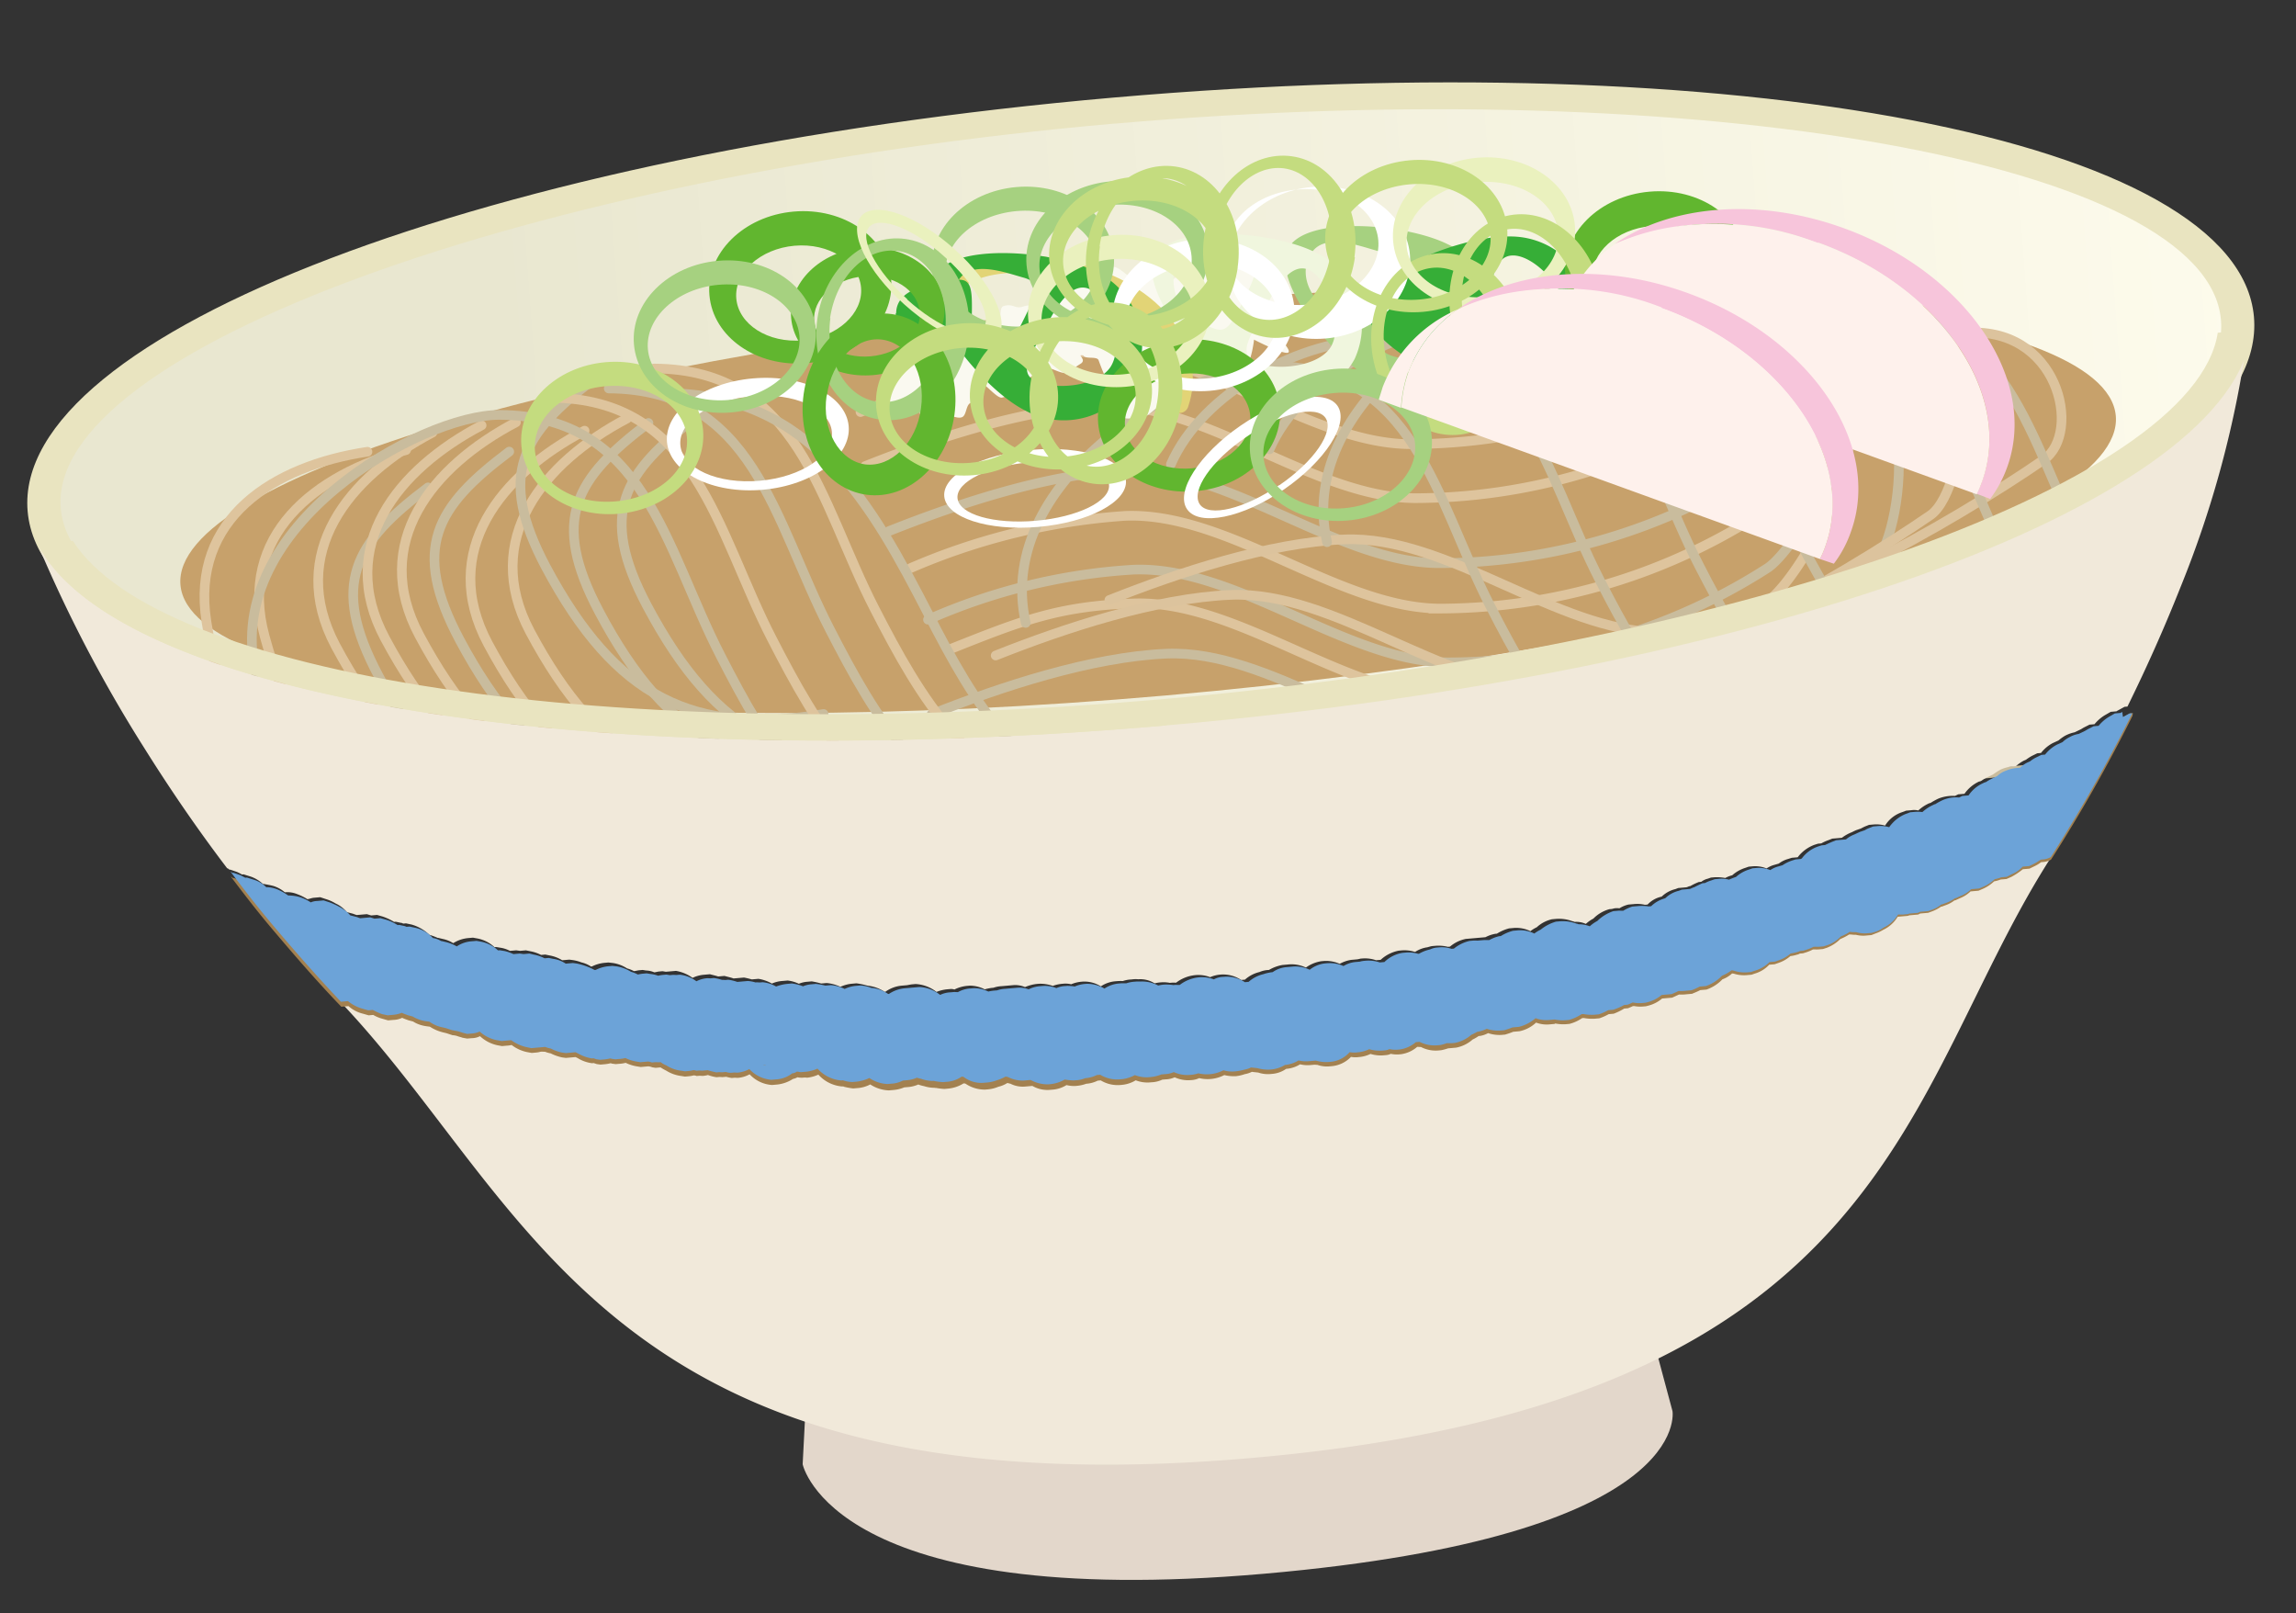 <svg xmlns="http://www.w3.org/2000/svg" xmlns:xlink="http://www.w3.org/1999/xlink" width="138.02" height="96.952" viewBox="0 0 138.02 96.952">
  <rect x="0" y="0" width="138.02" height="96.952" fill="#333333" stroke="none"/>
  <defs>
    <linearGradient id="linear-gradient" y1="0.5" x2="1" y2="0.5" gradientUnits="objectBoundingBox">
      <stop offset="0.21" stop-color="#e9e7d0"/>
      <stop offset="1" stop-color="#fdfbec"/>
    </linearGradient>
  </defs>
  <g id="kijun_bg_07" transform="matrix(0.996, -0.087, 0.087, 0.996, 0, 11.711)">
    <g id="グループ_1449" data-name="グループ 1449">
      <g id="グループ_1446" data-name="グループ 1446">
        <g id="グループ_1443" data-name="グループ 1443">
          <ellipse id="楕円形_1096" data-name="楕円形 1096" cx="66.173" cy="18.318" rx="66.173" ry="18.318" transform="translate(1.011 0.783)" fill="url(#linear-gradient)"/>
          <path id="パス_8335" data-name="パス 8335" d="M67.184,38.2C29.511,38.2,0,29.815,0,19.1S29.511,0,67.184,0s67.184,8.389,67.184,19.1S104.857,38.2,67.184,38.2Zm0-36.637C31.836,1.567,2,9.6,2,19.1s29.84,17.51,65.188,17.51,65.188-8.035,65.188-17.51S102.507,1.567,67.184,1.567Z" fill="#e9e4c0"/>
        </g>
        <path id="パス_8336" data-name="パス 8336" d="M120.278,16.734c0,6.494-26.151,11.774-58.391,11.774S3.47,23.228,3.47,16.734,29.621,4.96,61.886,4.96,120.278,10.215,120.278,16.734Z" transform="translate(5.298 7.572)" fill="#c7a16b"/>
        <path id="パス_8337" data-name="パス 8337" d="M20.38,16.558c4.3-1.289,9.854-2.6,14.377-2.4,6.216.278,12.3,6.645,18.394,7.2a35.735,35.735,0,0,0,19.657-3.992c2.451-1.39,9.323-12.052,3.512-11.976" transform="translate(31.113 8.229)" fill="none" stroke="#c9bc9d" stroke-linecap="round" stroke-miterlimit="10" stroke-width="0.58"/>
        <path id="パス_8338" data-name="パス 8338" d="M20.82,17.234a39.126,39.126,0,0,1,13.088-2c6.216.278,12.3,6.645,18.394,7.2A35.735,35.735,0,0,0,71.96,18.447C74.436,17.057,81.283,6.394,75.5,6.47" transform="translate(31.785 9.877)" fill="none" stroke="#dec49d" stroke-linecap="round" stroke-miterlimit="10" stroke-width="0.58"/>
        <path id="パス_8339" data-name="パス 8339" d="M21.6,19.112c4.3-1.289,6.62-2,11.117-1.769,6.216.278,12.3,6.645,18.394,7.176a35.736,35.736,0,0,0,19.657-3.992c2.476-1.39,9.323-12.052,3.537-11.976" transform="translate(32.976 13.053)" fill="none" stroke="#dec49d" stroke-linecap="round" stroke-miterlimit="10" stroke-width="0.58"/>
        <path id="パス_8340" data-name="パス 8340" d="M19.95,9.683c4.3-1.289,9.854-2.6,14.377-2.4,6.216.278,12.3,6.645,18.394,7.2a35.735,35.735,0,0,0,19.657-3.992" transform="translate(30.457 11.086)" fill="none" stroke="#dec49d" stroke-linecap="round" stroke-miterlimit="10" stroke-width="0.58"/>
        <path id="パス_8341" data-name="パス 8341" d="M19.95,8.393c4.3-1.289,9.854-2.6,14.377-2.4,6.216.278,12.3,6.645,18.394,7.2A35.735,35.735,0,0,0,72.378,9.2" transform="translate(30.457 9.117)" fill="none" stroke="#dec49d" stroke-linecap="round" stroke-miterlimit="10" stroke-width="0.58"/>
        <path id="パス_8342" data-name="パス 8342" d="M21.12,18.463a35.815,35.815,0,0,1,12.532-1.92c6.216.278,12.3,6.645,18.394,7.2A35.736,35.736,0,0,0,71.7,19.752c2.451-1.39,9.323-12.052,3.512-12" transform="translate(32.243 11.832)" fill="none" stroke="#c9bc9d" stroke-linecap="round" stroke-miterlimit="10" stroke-width="0.58"/>
        <path id="パス_8343" data-name="パス 8343" d="M21.01,24.026c4.3-1.289,9.879-2.6,14.377-2.4,6.216.278,12.3,6.67,18.394,7.2,6.291.556,18.243-5.079,23.953-8.313,2.476-1.39,4.7-12.734-1.086-12.684" transform="translate(32.075 11.954)" fill="none" stroke="#c9bc9d" stroke-linecap="round" stroke-miterlimit="10" stroke-width="0.58"/>
        <path id="パス_8344" data-name="パス 8344" d="M22.65,22.766c4.3-1.289,9.879-2.6,14.377-2.4,6.216.278,12.3,6.645,18.394,7.2,6.291.556,18.243-5.079,23.953-8.313,2.451-1.39,4.7-12.734-1.086-12.684" transform="translate(34.579 10.03)" fill="none" stroke="#dcc39d" stroke-linecap="round" stroke-miterlimit="10" stroke-width="0.58"/>
        <path id="パス_8345" data-name="パス 8345" d="M25.46,18.862c4.3-1.289,9.854-2.6,14.377-2.4,6.216.278,12.3,6.645,18.369,7.2,6.291.556,18.243-5.079,23.953-8.313,2.476-1.39,1.617-8.06-4.194-8.01" transform="translate(38.869 11.206)" fill="none" stroke="#dcc39d" stroke-linecap="round" stroke-miterlimit="10" stroke-width="0.58"/>
        <path id="パス_8346" data-name="パス 8346" d="M17.79,28.054,16.4,38.009s1.036,8.97,27.061,8.97,25.317-7.605,25.317-7.605L66.706,27.65l-48.916.379Z" transform="translate(25.037 42.212)" fill="#e3d7cb"/>
        <path id="パス_8347" data-name="パス 8347" d="M109.175,20.224h-.152c-.126.076-.253.126-.4.2l-.328.126h-.4a1.922,1.922,0,0,1-.733.4l-.3.1H106.5a1.144,1.144,0,0,1-.4.076,2.073,2.073,0,0,1-.682.379l-.3.1h-.48a1.611,1.611,0,0,1-.682.354l-.278.1h-.051a1.824,1.824,0,0,1-.505.227l-.278.076h-.051a2.4,2.4,0,0,1-.531.227l-.278.076h-.48l-.126.051h-.632l-.3.025h-.3a2.195,2.195,0,0,1-.935.707,2.455,2.455,0,0,1-.48.177l-.253.076h-.278a1.711,1.711,0,0,1-.657-.1,1.113,1.113,0,0,1-.4-.051,1.987,1.987,0,0,1-.556.227,2.3,2.3,0,0,1-.859.455l-.227.051h-.253a2.4,2.4,0,0,1-.354-.025,2.223,2.223,0,0,1-.379.126l-.227.051h-.2a1.03,1.03,0,0,0-.177.051c-.126,0-.253.051-.4.051a1.941,1.941,0,0,1-.783.354l-.2.051H92.17a1.919,1.919,0,0,1-.91.455l-.2.051h-.227a2.765,2.765,0,0,1-.758-.126.643.643,0,0,1-.177-.051,3.372,3.372,0,0,1-.606.3,2.251,2.251,0,0,1-1.011.505H88.1l-.177.025H87.9a1.925,1.925,0,0,1-.505.152h-.354a2.312,2.312,0,0,1-.43-.025,2.134,2.134,0,0,1-.43.126h-.177l-.177.025H85.55a2.074,2.074,0,0,1-.859.354H84.54l-.152.025h0a1.97,1.97,0,0,1-.556-.076h-.076l-.3.076h-.227a1.81,1.81,0,0,1-.657.253h-.3a1.894,1.894,0,0,1-.581.177h-.278a1.884,1.884,0,0,1-.657-.1h-.1a2.433,2.433,0,0,1-.783.278h-.253a1.7,1.7,0,0,1-.606-.1h-.3a1.831,1.831,0,0,1-.834-.177,2.065,2.065,0,0,1-1.036.43h-.379a2.111,2.111,0,0,1-.505.126h-.2a2.039,2.039,0,0,1-.809-.177,2.11,2.11,0,0,1-.505.126h-.076s-.253.126-.379.177a1.871,1.871,0,0,1-1.036.379h-.48a2.553,2.553,0,0,1-.43.076h-.152a2.048,2.048,0,0,1-1.036-.278.7.7,0,0,1-.227-.025,2.114,2.114,0,0,1-1.011.354h-.126a1.637,1.637,0,0,1-.48-.051,1.3,1.3,0,0,1-.278.051H68.6a2.289,2.289,0,0,1-.809-.152,1.9,1.9,0,0,1-.606.1h-.1a1.4,1.4,0,0,1-.48-.051,1.822,1.822,0,0,1-1.213.455h-.076a1.693,1.693,0,0,1-.758-.152.556.556,0,0,1-.2-.025h-.227a1.387,1.387,0,0,1-.606-.1,2.516,2.516,0,0,1-.834.2h-.025a2.411,2.411,0,0,1-.884.227h-.051a1.76,1.76,0,0,1-.758-.152,1.014,1.014,0,0,1-.379-.076,1.5,1.5,0,0,1-.43.1,2.4,2.4,0,0,1-.531.076,2.321,2.321,0,0,1-.707-.126,2.169,2.169,0,0,1-1.516.051,1.887,1.887,0,0,1-.505.076,1.944,1.944,0,0,1-.96-.253,2.227,2.227,0,0,1-.531.076H55.18a1.666,1.666,0,0,1-.657.1h-.051a1.952,1.952,0,0,1-.884-.2,1.952,1.952,0,0,1-.884.2h-.051a2.042,2.042,0,0,1-1.162-.4h-.177a1.825,1.825,0,0,1-.707.126h0a2.294,2.294,0,0,1-.581.076h-.1a1.285,1.285,0,0,1-.505-.1,2.174,2.174,0,0,1-.884.2h-.126a1.762,1.762,0,0,1-1.036-.354h-.43a1.633,1.633,0,0,1-.884-.278.469.469,0,0,1-.177-.051,1.762,1.762,0,0,1-.556.177,2.059,2.059,0,0,1-.632.1h-.177A1.888,1.888,0,0,1,43.38,27.7a.228.228,0,0,1-.126-.025,1.882,1.882,0,0,1-.96.253h-.177a3.77,3.77,0,0,1-.48-.1h-.152a3.69,3.69,0,0,1-.581-.152,1.755,1.755,0,0,1-.328-.126,1.884,1.884,0,0,1-.657.1h-.2a2.18,2.18,0,0,1-.707.1h-.227A2.184,2.184,0,0,1,37.7,27.3a1.884,1.884,0,0,1-.783.152h-.253A4.1,4.1,0,0,1,36.1,27.3a.191.191,0,0,1-.1-.025h0a1.992,1.992,0,0,1-1.364-.834,2.166,2.166,0,0,1-.682.126h-.3a1.287,1.287,0,0,1-.278-.1c-.076.025-.177.051-.278.076a1.91,1.91,0,0,1-.985.253h-.3a2.19,2.19,0,0,1-1.289-.783,1.812,1.812,0,0,1-.733.152h-.328s-.2-.076-.328-.126h-.581c-.152-.076-.328-.1-.505-.2-.1,0-.2.025-.328.025h-.379s-.126-.051-.177-.076c-.1,0-.227.025-.328.025h-.2l-.2-.051a2.061,2.061,0,0,1-.884-.4,2.563,2.563,0,0,1-.328-.227h-.3l-.2-.051L24.481,25h-.455l-.2-.051a2.423,2.423,0,0,1-.682-.278c-.126,0-.227.025-.379.025h-.227l-.227-.051s-.076,0-.1-.025c-.1,0-.227.025-.354.025h-.227L21.4,24.6a1.03,1.03,0,0,1-.177-.051h-.1a3.6,3.6,0,0,1-.758-.354,1.411,1.411,0,0,1-.2-.126h-.581l-.227-.051a1.685,1.685,0,0,1-.657-.3,1.755,1.755,0,0,1-.328-.126h-.809l-.278-.076A1.868,1.868,0,0,1,16.4,23c-.1,0-.2.025-.3.025h-.278l-.278-.076a2.012,2.012,0,0,1-.985-.632,1.519,1.519,0,0,1-.505.076h-.278l-.278-.076a1.974,1.974,0,0,1-.3-.126,1.554,1.554,0,0,1-.278-.076c-.126-.051-.253-.1-.354-.152l-.227-.076a2.089,2.089,0,0,1-.733-.4,1.562,1.562,0,0,1-.4-.1,1.838,1.838,0,0,1-.581-.3l-.278-.1s-.227-.1-.354-.177a1.68,1.68,0,0,1-.531.076H9.119l-.328-.126a1.79,1.79,0,0,1-.531-.278H7.982l-.328-.126a2.323,2.323,0,0,1-.834-.531H6.39C16.926,33.009,19.756,51.934,58.641,51.934s40.831-18.748,51.089-31.912a1.283,1.283,0,0,1-.43.076h-.025Z" transform="translate(9.755 30.259)" fill="#f1e9da"/>
        <path id="パス_8348" data-name="パス 8348" d="M118.846,16.807h-.177l-.4.177a.36.36,0,0,0-.1.051h-.354l-.379.177a2.442,2.442,0,0,0-.657.48h-.3l-.379.152-.152.076-.4.152a1.652,1.652,0,0,0-.581.152,1.573,1.573,0,0,0-.43.253l-.379.152a2.192,2.192,0,0,0-.758.531h-.227l-.354.152a1.875,1.875,0,0,0-.379.2l-.152.051a1.636,1.636,0,0,0-.48.278h-.227a2.481,2.481,0,0,0-.733.126,1.472,1.472,0,0,0-.48.253l-.328.126a1.321,1.321,0,0,0-.379.177.643.643,0,0,0-.177.051,1.94,1.94,0,0,0-.96.657h-.379l-.2.076a2.029,2.029,0,0,0-1.011.076,1.9,1.9,0,0,0-.455.2h-.1a2.422,2.422,0,0,0-.707.379,2.042,2.042,0,0,0-.4-.025h-.3l-.278.076a1.923,1.923,0,0,0-1.036.707,1.884,1.884,0,0,0-.657-.1H102.7l-.253.076a.963.963,0,0,0-.253.076l-.3.076c-.152.051-.278.1-.354.126a1.692,1.692,0,0,0-.531.253c-.1,0-.227-.025-.328-.025h-.253l-.253.051c-.152.051-.3.1-.43.152h-.2l-.227.051a2.02,2.02,0,0,0-1.036.632.078.078,0,0,0-.051.025H97.9l-.227.051a2.317,2.317,0,0,0-.581.227l-.253.051a1.622,1.622,0,0,0-.505.2,1.874,1.874,0,0,0-.859-.2h-.2l-.2.051a2.144,2.144,0,0,0-.834.379h0a.887.887,0,0,0-.4.152,1.9,1.9,0,0,0-.657-.126h-.2l-.177.051s-.253.076-.4.126h-.177c-.152.076-.354.126-.531.227h-.025a2.058,2.058,0,0,0-.227.051h-.657a3.351,3.351,0,0,0-.859.4,2.209,2.209,0,0,0-.884.4H88.88a2.754,2.754,0,0,0-.657-.076h-.3a2.463,2.463,0,0,0-.556.2h-.606a2.512,2.512,0,0,0-1.011.505,2.179,2.179,0,0,0-.48.278,1.978,1.978,0,0,0-.632-.177.359.359,0,0,0-.152-.051,1.976,1.976,0,0,0-.96-.253h-.253a2.909,2.909,0,0,0-.985.4,1.513,1.513,0,0,0-.4.2,1.885,1.885,0,0,0-1.036-.278h-.227a2.246,2.246,0,0,0-.733.253h-.126a2.558,2.558,0,0,0-.606.177,1.912,1.912,0,0,0-.379-.025H78.5c-.126,0-.227-.025-.328-.025h-.2a2.308,2.308,0,0,0-.985.379h-.126a1.933,1.933,0,0,0-.758-.152h-.177a1.432,1.432,0,0,0-.379.076,2.744,2.744,0,0,0-.707.2h-.051A2.059,2.059,0,0,0,74,27.646h-.152a2.019,2.019,0,0,0-1.137.455h-.253a2.153,2.153,0,0,0-.834-.177H71.5a1.16,1.16,0,0,0-.253.025h-.3a1.617,1.617,0,0,0-.707.177,2.175,2.175,0,0,0-.985-.278h-.076a1.935,1.935,0,0,0-.985.3,1.939,1.939,0,0,0-1.036-.278H66.8a1.663,1.663,0,0,0-.834.227h-.051a2.954,2.954,0,0,0-.556.076,1.9,1.9,0,0,0-.91.379H64.22a1.96,1.96,0,0,0-1.263-.43,1.232,1.232,0,0,0-.581.1,1.982,1.982,0,0,0-.91-.2,2.259,2.259,0,0,0-1.162.354h0c-.1,0-.2-.025-.3-.025h-.076a3.153,3.153,0,0,0-.531-.051,1.913,1.913,0,0,0-.379.025,1.853,1.853,0,0,0-.96-.3,3.169,3.169,0,0,1-.379-.051h-.051a1.9,1.9,0,0,0-.505.051c-.1,0-.227-.051-.328-.051h-.051a1.886,1.886,0,0,0-.935.227,1.817,1.817,0,0,0-1.061-.354h-.076a1.385,1.385,0,0,0-.632.1,1.431,1.431,0,0,0-.455-.076h-.1a1.474,1.474,0,0,0-.556.076,1.847,1.847,0,0,0-.834-.2h-.126a1.866,1.866,0,0,0-.707.126,1.855,1.855,0,0,0-.657-.152h-.733a1.805,1.805,0,0,0-.505.051h-.1a1.786,1.786,0,0,0-.43.051,2.3,2.3,0,0,0-.884-.3H47.8a1.693,1.693,0,0,0-.758.152c-.076,0-.177-.025-.253-.025h-.177a2.275,2.275,0,0,0-.632.076,2.2,2.2,0,0,0-1.213-.581h-.2a2.4,2.4,0,0,0-.354.025h-.227a1.825,1.825,0,0,0-1.036.278h-.051a1.9,1.9,0,0,0-.985-.455,1.928,1.928,0,0,0-.657-.2h-.227a2.236,2.236,0,0,0-.733.1,1.838,1.838,0,0,0-.783-.278h-.328a2.278,2.278,0,0,0-.556-.126h-.3a1.923,1.923,0,0,0-.531.076,2.031,2.031,0,0,0-.657-.227h-.3a1.884,1.884,0,0,0-.657.1,1.917,1.917,0,0,0-.783-.3h-.177l-.152-.025h-.076a1.959,1.959,0,0,0-.455-.126H33.9a4.353,4.353,0,0,0-.531-.177h-.177l-.177-.025H32.99a2.545,2.545,0,0,0-.48-.152l-.2-.051h-.177a1.73,1.73,0,0,0-.682.126,1.918,1.918,0,0,0-.96-.48l-.2-.051h-.379l-.2-.051H29.2a3.683,3.683,0,0,0-.48-.177l-.2-.051h-.2a1.964,1.964,0,0,0-.328.025,2.884,2.884,0,0,0-.4-.227,2.317,2.317,0,0,0-.834-.4l-.253-.051h-.227a2.152,2.152,0,0,0-.783.152H25.41a2.017,2.017,0,0,0-.556-.3,2.456,2.456,0,0,0-.48-.177l-.253-.051h-.43a2.474,2.474,0,0,0-.733-.354l-.253-.051h-.253a1.73,1.73,0,0,0-.632-.278L21.57,23.1h-.379l-.227-.051h-.379a2.863,2.863,0,0,0-.505-.227l-.278-.076h-.1a2.3,2.3,0,0,0-.96-.606l-.278-.076h-.278a1.83,1.83,0,0,0-.935.227,2.546,2.546,0,0,0-.581-.3l-.3-.1H16.34a1.342,1.342,0,0,0-.48-.227h0a2.55,2.55,0,0,0-1.011-.733l-.328-.1h-.152s-.076,0-.1-.025l-.328-.1h-.1a1.721,1.721,0,0,0-.657-.379l-.328-.126H12.5l-.253-.1h-.632a1.5,1.5,0,0,1-.2-.1l-.354-.126h0a1.983,1.983,0,0,0-.657-.581,3,3,0,0,0-.531-.3l-.354-.152H9.139a1.047,1.047,0,0,0-.4.051,2.533,2.533,0,0,0-.581-.354,1.812,1.812,0,0,0-.733-.152,2.155,2.155,0,0,0-.632-.43,2.123,2.123,0,0,0-.581-.177H6.157a1.676,1.676,0,0,0-.707-.505l-.43-.177h-.1a2.287,2.287,0,0,0-.278-.152l-.4-.2H4.186a.691.691,0,0,0-.126-.1c.682,1.086,1.39,2.2,2.173,3.31C7.4,21.608,8.633,23.326,10,25.019h.43a2.025,2.025,0,0,0,.834.531l.328.126h.278a2.157,2.157,0,0,0,.531.278l.328.126h.328A1.29,1.29,0,0,0,13.586,26c.126.076.253.126.354.177l.278.1a1.841,1.841,0,0,0,.581.3c.152.051.3.076.4.1a2.588,2.588,0,0,0,.733.4l.227.076s.227.1.354.152a1.139,1.139,0,0,1,.278.076c.1.051.2.076.3.126l.278.076h.278a1.12,1.12,0,0,0,.505-.076,2.216,2.216,0,0,0,.985.632l.278.076H19.7A1.578,1.578,0,0,0,20,28.2a2.272,2.272,0,0,0,.884.505l.278.076h.253a1.36,1.36,0,0,0,.278-.025h.076l.2.025a1.753,1.753,0,0,0,.328.126,2.881,2.881,0,0,0,.657.3l.227.051h.581a1.411,1.411,0,0,1,.2.126,2.161,2.161,0,0,0,.758.328h.1s.126.051.177.076l.227.051h.227a2.223,2.223,0,0,0,.354-.025.152.152,0,0,1,.1.025l.227.051h.227a1.912,1.912,0,0,0,.379-.025,2.423,2.423,0,0,0,.682.278l.2.051h.455a.8.8,0,0,1,.227.076l.2.051h.3a3.185,3.185,0,0,0,.328.227,2.217,2.217,0,0,0,.884.4l.2.051h.2a1.964,1.964,0,0,0,.328-.025.468.468,0,0,1,.177.051h.177l.177.025a1.441,1.441,0,0,0,.328-.025,2.427,2.427,0,0,0,.505.177h.177l.177.025h.227a2.347,2.347,0,0,0,.328.1h.177l.177.025a1.728,1.728,0,0,0,.733-.152,2.011,2.011,0,0,0,1.289.758h.3a2.194,2.194,0,0,0,.985-.253.9.9,0,0,0,.278-.076,1.3,1.3,0,0,0,.278.051h.152l.152.025a2.166,2.166,0,0,0,.682-.126,2.141,2.141,0,0,0,1.364.834h0c.051,0,.076,0,.1.025a4.1,4.1,0,0,0,.556.152h.253a1.884,1.884,0,0,0,.783-.152,2.184,2.184,0,0,0,1.086.455h.227a2.18,2.18,0,0,0,.707-.1h.2a1.884,1.884,0,0,0,.657-.1,1.754,1.754,0,0,0,.328.126,2.1,2.1,0,0,0,.581.152h.025a.514.514,0,0,0,.126.025,3.769,3.769,0,0,0,.48.1H45.9a2.112,2.112,0,0,0,.96-.227.228.228,0,0,1,.126.025,2.063,2.063,0,0,0,1.137.455H48.3a2.06,2.06,0,0,0,.632-.1,1.763,1.763,0,0,0,.556-.177c.051,0,.126.051.177.051a1.64,1.64,0,0,0,.884.253h.43a1.8,1.8,0,0,0,1.036.328h.126a1.83,1.83,0,0,0,.884-.2,1.988,1.988,0,0,0,.505.1h.1a2.154,2.154,0,0,0,.581-.076h0a1.825,1.825,0,0,0,.707-.126H55.1a1.976,1.976,0,0,0,1.162.379h.051a1.952,1.952,0,0,0,.884-.2,1.952,1.952,0,0,0,.884.2h.051a1.666,1.666,0,0,0,.657-.1h.227a1.413,1.413,0,0,0,.531-.076,1.943,1.943,0,0,0,.96.253,1.292,1.292,0,0,0,.505-.076,2.179,2.179,0,0,0,1.516-.051,2.462,2.462,0,0,0,.707.126,2.4,2.4,0,0,0,.531-.076,1.5,1.5,0,0,0,.43-.1l.379.076a1.831,1.831,0,0,0,.758.152h.051a1.71,1.71,0,0,0,.884-.227h.025a1.846,1.846,0,0,0,.834-.2,1.9,1.9,0,0,0,.606.1h.227c.076,0,.152.025.2.025a1.76,1.76,0,0,0,.758.152H69a1.822,1.822,0,0,0,1.213-.455,1.477,1.477,0,0,0,.48.051h.1a2,2,0,0,0,.606-.126,2.1,2.1,0,0,0,.809.152h.126a.778.778,0,0,0,.278-.051,1.867,1.867,0,0,0,.48.076h.126a1.874,1.874,0,0,0,1.011-.354c.076,0,.152.025.227.025a1.9,1.9,0,0,0,1.036.3h.152a3.09,3.09,0,0,0,.43-.076h.48a2.081,2.081,0,0,0,1.036-.4,2.55,2.55,0,0,0,.379-.177h.076a1.474,1.474,0,0,0,.505-.126,2.132,2.132,0,0,0,.809.177h.2a4.915,4.915,0,0,0,.505-.126h.379a2.065,2.065,0,0,0,1.036-.43,1.831,1.831,0,0,0,.834.177h.253s.051,0,.051-.025a2.536,2.536,0,0,0,.606.1h.253a2.433,2.433,0,0,0,.783-.278h.1a2.747,2.747,0,0,0,.657.1h.278a3.2,3.2,0,0,0,.581-.2h.3a3.758,3.758,0,0,0,.657-.253h.227s.177-.051.3-.1h.076a1.971,1.971,0,0,0,.556.076h.152l.152-.025a2.074,2.074,0,0,0,.859-.354h.606c.152-.051.278-.1.43-.152a2.312,2.312,0,0,0,.43.025h.354c.152-.051.328-.1.505-.177h.379a2.431,2.431,0,0,0,1.011-.531,1.708,1.708,0,0,0,.606-.3.643.643,0,0,1,.177.051,2.054,2.054,0,0,0,.758.126h.227l.2-.051a1.919,1.919,0,0,0,.91-.455h.328l.2-.051a2.1,2.1,0,0,0,.783-.354,2.211,2.211,0,0,0,.4-.051.468.468,0,0,0,.177-.051h.2l.227-.051a2.224,2.224,0,0,0,.379-.126c.1,0,.227.025.354.025h.253l.227-.051a2.3,2.3,0,0,0,.859-.455,3.229,3.229,0,0,0,.556-.227c.126,0,.253.051.4.051a1.8,1.8,0,0,0,.657.1h.278l.253-.076a2.456,2.456,0,0,0,.48-.177,2.009,2.009,0,0,0,.935-.707h.606l.1-.025h.531l.126-.051h.48l.278-.076a2.4,2.4,0,0,0,.531-.227h.051l.278-.076a1.824,1.824,0,0,0,.505-.227h.051l.278-.1a1.965,1.965,0,0,0,.682-.354h.48l.3-.1a2.356,2.356,0,0,0,.682-.379,1.915,1.915,0,0,0,.4-.076h.354l.3-.1a4.309,4.309,0,0,0,.733-.4h.4l.328-.126a2,2,0,0,0,.4-.2h.177a1.19,1.19,0,0,0,.43-.1c1.289-1.668,2.5-3.36,3.613-5.028.707-1.061,1.39-2.122,2.021-3.158ZM35.012,31.032a.445.445,0,0,1,.152.025A.321.321,0,0,1,35.012,31.032Z" transform="translate(6.198 25.389)" fill="#a38150"/>
        <path id="パス_8349" data-name="パス 8349" d="M12.6,7.82C7.9,10.751,6.2,13.1,8.656,18.862,12.143,27.1,16.64,29.726,24.5,29.12" transform="translate(11.507 11.939)" fill="none" stroke="#c9bc9d" stroke-linecap="round" stroke-miterlimit="10" stroke-width="0.58"/>
        <path id="パス_8350" data-name="パス 8350" d="M14.382,6.53C9.126,8.728,5.008,13,7.459,18.784,10.971,27,15.443,29.649,23.326,29.043" transform="translate(10.279 9.969)" fill="none" stroke="#dec49d" stroke-linecap="round" stroke-miterlimit="10" stroke-width="0.58"/>
        <path id="パス_8351" data-name="パス 8351" d="M14.9,6.89C9.3,7.875,4.343,11.135,5.455,17.3c1.592,8.793,5.382,12.355,13.189,13.518" transform="translate(8.088 10.519)" fill="none" stroke="#dec49d" stroke-linecap="round" stroke-miterlimit="10" stroke-width="0.58"/>
        <path id="パス_8352" data-name="パス 8352" d="M14.561,6.85C8.876,7.2,3.6,9.907,4.025,16.173c.632,8.919,3.992,12.861,11.648,14.857" transform="translate(6.107 10.458)" fill="none" stroke="#dec49d" stroke-linecap="round" stroke-miterlimit="10" stroke-width="0.58"/>
        <path id="パス_8353" data-name="パス 8353" d="M16.374,6.46c-5.255,2.2-9.374,6.468-6.9,12.254,3.512,8.212,7.984,10.865,15.867,10.258" transform="translate(13.34 9.862)" fill="none" stroke="#dec49d" stroke-linecap="round" stroke-miterlimit="10" stroke-width="0.58"/>
        <path id="パス_8354" data-name="パス 8354" d="M15.554,6.46c-5.255,2.2-9.374,6.468-6.9,12.254,3.512,8.212,7.984,10.865,15.867,10.258" transform="translate(12.088 9.862)" fill="none" stroke="#dec49d" stroke-linecap="round" stroke-miterlimit="10" stroke-width="0.58"/>
        <path id="パス_8355" data-name="パス 8355" d="M19.022,6.6C13.766,8.8,9.648,13.068,12.1,18.854c3.512,8.237,7.984,10.865,15.867,10.258" transform="translate(17.362 10.076)" fill="none" stroke="#dec49d" stroke-linecap="round" stroke-miterlimit="10" stroke-width="0.58"/>
        <path id="パス_8356" data-name="パス 8356" d="M17.984,6.8c-5.255,2.2-9.374,6.468-6.9,12.254C14.6,27.266,19.07,29.919,26.954,29.313" transform="translate(15.798 10.381)" fill="none" stroke="#dec49d" stroke-linecap="round" stroke-miterlimit="10" stroke-width="0.58"/>
        <path id="パス_8357" data-name="パス 8357" d="M14.6,7.14C9.9,10.071,8.2,12.421,10.656,18.182c3.512,8.212,7.984,10.865,15.867,10.258" transform="translate(14.56 10.9)" fill="none" stroke="#c9bc9d" stroke-linecap="round" stroke-miterlimit="10" stroke-width="0.58"/>
        <path id="パス_8358" data-name="パス 8358" d="M17.954,6.75c-4.674,2.931-6.392,5.255-3.942,11.042C17.5,26.029,21.972,28.656,29.88,28.05" transform="translate(19.693 10.305)" fill="none" stroke="#c9bc9d" stroke-linecap="round" stroke-miterlimit="10" stroke-width="0.58"/>
        <path id="パス_8359" data-name="パス 8359" d="M19.1,6.71c-4.674,2.931-6.392,5.255-3.942,11.042C18.65,25.989,23.147,28.616,31.03,28.01" transform="translate(21.449 10.244)" fill="none" stroke="#c9bc9d" stroke-linecap="round" stroke-miterlimit="10" stroke-width="0.58"/>
        <path id="パス_8360" data-name="パス 8360" d="M16.787,5.58c-4.7,2.931-6.392,5.255-3.942,11.042,3.512,8.237,7.984,10.865,15.867,10.258" transform="translate(17.904 8.519)" fill="none" stroke="#c9bc9d" stroke-linecap="round" stroke-miterlimit="10" stroke-width="0.58"/>
        <path id="パス_8361" data-name="パス 8361" d="M5.12,20.388C3.907,11.444,16.414,5.834,21.088,6.264c8.692.809,9.2,8.818,11.976,15.59,2.249,5.508,4.9,11.294,11.269,12.81,4.346,1.011,9.475.783,14,.783" transform="translate(7.69 9.528)" fill="none" stroke="#c9bc9d" stroke-linecap="round" stroke-miterlimit="10" stroke-width="0.58"/>
        <path id="パス_8362" data-name="パス 8362" d="M14.03,5.85c8.692.809,9.2,8.793,11.976,15.564,2.249,5.508,4.9,11.319,11.269,12.81,4.346,1.011,9.475.783,14,.783" transform="translate(21.419 8.931)" fill="none" stroke="#c9bc9d" stroke-linecap="round" stroke-miterlimit="10" stroke-width="0.58"/>
        <path id="パス_8363" data-name="パス 8363" d="M12.64,5.95c8.692.809,9.2,8.818,11.976,15.59,2.249,5.508,4.9,11.294,11.269,12.785,4.346,1.036,9.475.783,14,.783" transform="translate(19.297 9.084)" fill="none" stroke="#dec49d" stroke-linecap="round" stroke-miterlimit="10" stroke-width="0.58"/>
        <path id="パス_8364" data-name="パス 8364" d="M15.14,5.47c8.692.809,9.2,8.793,11.976,15.564,2.249,5.508,4.9,11.294,11.269,12.81,4.346,1.011,9.475.783,14,.783" transform="translate(23.114 8.351)" fill="none" stroke="#dec49d" stroke-linecap="round" stroke-miterlimit="10" stroke-width="0.58"/>
        <path id="パス_8365" data-name="パス 8365" d="M15.39,6.08c8.692.809,11.749,7.833,14.528,14.6,2.249,5.508,4.9,11.294,11.269,12.785,4.346,1.011,9.475.783,14,.783" transform="translate(23.495 9.282)" fill="none" stroke="#c9bc9d" stroke-linecap="round" stroke-miterlimit="10" stroke-width="0.58"/>
        <path id="パス_8366" data-name="パス 8366" d="M23.48,20.818C22.267,11.874,34.774,6.264,39.448,6.694c8.692.809,9.2,8.818,11.951,15.564,2.249,5.508,4.9,11.294,11.269,12.81,4.346,1.011,9.475.783,14,.783" transform="translate(35.72 10.184)" fill="none" stroke="#c9bc9d" stroke-linecap="round" stroke-miterlimit="10" stroke-width="0.58"/>
        <path id="パス_8367" data-name="パス 8367" d="M27.2,12.7c2.249-4.144,8.464-6.822,13.113-6.392,8.717.809,9.2,8.793,11.976,15.59,2.249,5.508,4.9,11.294,11.269,12.785,4.346,1.011,9.475.783,14,.783" transform="translate(41.525 9.56)" fill="none" stroke="#c9bc9d" stroke-linecap="round" stroke-miterlimit="10" stroke-width="0.58"/>
        <path id="パス_8368" data-name="パス 8368" d="M29.57,12.55c2.249-4.144,8.464-6.822,13.139-6.392,8.692.809,9.2,8.818,11.976,15.59,2.249,5.508,4.9,11.294,11.269,12.81" transform="translate(45.143 9.331)" fill="none" stroke="#c9bc9d" stroke-linecap="round" stroke-miterlimit="10" stroke-width="0.58"/>
        <path id="パス_8369" data-name="パス 8369" d="M30.79,19.528C29.577,10.584,42.109,4.974,46.758,5.4c8.692.809,9.2,8.818,11.951,15.564,2.249,5.508,4.9,11.319,11.269,12.81" transform="translate(46.88 8.215)" fill="none" stroke="#c9bc9d" stroke-linecap="round" stroke-miterlimit="10" stroke-width="0.58"/>
        <path id="パス_8370" data-name="パス 8370" d="M36.95,13.143C39.2,9,45.414,6.3,50.089,6.75c8.692.809,9.2,8.818,11.951,15.59" transform="translate(56.41 10.229)" fill="none" stroke="#c9bc9d" stroke-linecap="round" stroke-miterlimit="10" stroke-width="0.58"/>
        <path id="パス_8371" data-name="パス 8371" d="M38.75,12.98C41,8.836,47.214,6.158,51.889,6.587c8.692.809,9.2,8.818,11.976,15.59" transform="translate(59.158 9.988)" fill="none" stroke="#c9bc9d" stroke-linecap="round" stroke-miterlimit="10" stroke-width="0.58"/>
        <g id="グループ_1444" data-name="グループ 1444" transform="translate(0.455 19.86)">
          <path id="パス_8372" data-name="パス 8372" d="M66.833,25.6C32.041,25.6,4.248,18.45.18,8.924A83.691,83.691,0,0,0,5.461,21.583c1.213,2.375,2.653,4.978,4.346,7.656a.252.252,0,0,1,.126.1h.051l.4.177s.177.1.278.177h.1l.43.177a2.078,2.078,0,0,1,.682.505h.051c.177.051.379.1.581.177a1.994,1.994,0,0,1,.632.43,1.564,1.564,0,0,1,.733.177,3.229,3.229,0,0,1,.581.354c.126,0,.253-.051.4-.051h.379l.354.152a2.463,2.463,0,0,1,.531.3,1.923,1.923,0,0,1,.632.581h0l.354.126s.152.076.227.1h.606l.253.1h.354l.328.126a3.41,3.41,0,0,1,.657.379h.1l.328.1a.156.156,0,0,1,.1.051h.177l.328.1a2.529,2.529,0,0,1,1.011.707h0a3.883,3.883,0,0,1,.48.227h.025l.3.1a1.83,1.83,0,0,1,.581.3,2.04,2.04,0,0,1,.935-.227h.278l.278.076a2.072,2.072,0,0,1,.96.606h.1l.3.076a1.744,1.744,0,0,1,.505.227h.379l.227.051h.354l.253.076a2.3,2.3,0,0,1,.632.278h.253l.253.076a2.2,2.2,0,0,1,.733.354h.43l.227.051a2.456,2.456,0,0,1,.48.177,1.747,1.747,0,0,1,.556.3h.051a2.152,2.152,0,0,1,.783-.152h.227l.253.051a2.118,2.118,0,0,1,.834.4,2.014,2.014,0,0,1,.4.2c.1,0,.227-.025.328-.025h.2l.2.051a1.312,1.312,0,0,1,.48.152c.1,0,.2-.025.3-.025h.2l.2.051h.606a2.36,2.36,0,0,1,.96.505,1.929,1.929,0,0,1,.682-.126h.379c.126.051.3.1.48.177h.379c.2.076.379.126.531.2h.632a4.773,4.773,0,0,1,.455.152h.4a2.361,2.361,0,0,1,.783.354,1.884,1.884,0,0,1,.657-.1h.3a2.084,2.084,0,0,1,.657.253,1.629,1.629,0,0,1,.505-.076h.278a4.9,4.9,0,0,1,.556.177h.328a2.475,2.475,0,0,1,.809.3,2.074,2.074,0,0,1,.707-.126H46.9a4.692,4.692,0,0,1,.657.2,2.252,2.252,0,0,1,.985.455h.051a1.981,1.981,0,0,1,1.036-.278h.253c.1,0,.227-.025.354-.025h.2a2.2,2.2,0,0,1,1.213.581,2.362,2.362,0,0,1,.632-.1h.2a.607.607,0,0,1,.253.051,2.129,2.129,0,0,1,.758-.152h.177a1.949,1.949,0,0,1,.884.3,2.813,2.813,0,0,1,.43-.051h.1a1.8,1.8,0,0,1,.505-.051h.733a1.508,1.508,0,0,1,.657.177,2.54,2.54,0,0,1,.707-.126h.126a2.248,2.248,0,0,1,.834.2,2.254,2.254,0,0,1,.556-.076h.1a1.431,1.431,0,0,1,.455.076,2.042,2.042,0,0,1,.632-.1h.076a1.873,1.873,0,0,1,1.061.379,1.826,1.826,0,0,1,.935-.227h.051a2.4,2.4,0,0,1,.354.025,1.805,1.805,0,0,1,.505-.051h.051a1.562,1.562,0,0,1,.379.025,1.631,1.631,0,0,1,.96.328,2.182,2.182,0,0,1,.379-.025,1.923,1.923,0,0,1,.531.076h.076a1.724,1.724,0,0,1,.3.025h0a2.259,2.259,0,0,1,1.162-.354,1.982,1.982,0,0,1,.91.2,1.868,1.868,0,0,1,.581-.1,1.96,1.96,0,0,1,1.263.43h.227a2.008,2.008,0,0,1,.91-.379,1.537,1.537,0,0,1,.556-.076h.025a2.441,2.441,0,0,1,.834-.227h.354a2,2,0,0,1,1.036.278,2.122,2.122,0,0,1,.96-.3h.1a2.029,2.029,0,0,1,.985.253,2.071,2.071,0,0,1,.707-.177h.3a1.16,1.16,0,0,0,.253-.025h.126a2.039,2.039,0,0,1,.809.177h.278a2.216,2.216,0,0,1,1.137-.455h.152a2.059,2.059,0,0,1,.783.152h.051a1.758,1.758,0,0,1,.682-.2c.1,0,.227-.051.379-.051h.152a2.382,2.382,0,0,1,.758.126h.126a2.113,2.113,0,0,1,.985-.379h1.188a2.123,2.123,0,0,1,.606-.152h.1a2.663,2.663,0,0,1,.758-.253h.227a1.939,1.939,0,0,1,1.036.278,2,2,0,0,1,.4-.2,1.971,1.971,0,0,1,.96-.4h.253a2.33,2.33,0,0,1,.96.227c.051,0,.1.051.152.051a1.4,1.4,0,0,1,.632.177,2.179,2.179,0,0,1,.48-.278,2.14,2.14,0,0,1,1.011-.48h.152l.152-.025a1.23,1.23,0,0,1,.3.025,1.762,1.762,0,0,1,.556-.177h.328a1.979,1.979,0,0,1,.657.1H94.7a1.6,1.6,0,0,1,.884-.4,1.767,1.767,0,0,1,.859-.379l.177-.051h.48c.076,0,.152-.051.227-.051h.025a3.655,3.655,0,0,1,.531-.2h.152a1,1,0,0,1,.4-.152l.2-.051h.2a2.747,2.747,0,0,1,.657.1,1.617,1.617,0,0,1,.43-.126h0a2.144,2.144,0,0,1,.834-.379l.2-.051h.2a1.8,1.8,0,0,1,.859.2,1.516,1.516,0,0,1,.505-.177l.253-.051a1.642,1.642,0,0,1,.581-.227l.227-.051h.328s.051,0,.051-.025a2.237,2.237,0,0,1,1.036-.632l.227-.051h.2a2.442,2.442,0,0,1,.43-.152l.253-.076h.581a2.53,2.53,0,0,1,.531-.253c.1-.025.2-.076.354-.126l.3-.076s.177-.076.253-.1l.253-.076h.278a1.929,1.929,0,0,1,.682.126,1.891,1.891,0,0,1,1.061-.707l.278-.076h.3a1.182,1.182,0,0,1,.43.051,2.422,2.422,0,0,1,.707-.379.191.191,0,0,0,.1-.025,4.008,4.008,0,0,1,.455-.2,2.346,2.346,0,0,1,1.011-.076l.2-.076h.379a2.2,2.2,0,0,1,.935-.657.365.365,0,0,0,.177-.051,2.713,2.713,0,0,1,.379-.177l.328-.126a4.39,4.39,0,0,1,.48-.253,2.347,2.347,0,0,1,.733-.126h.2a2.523,2.523,0,0,1,.48-.278l.152-.051a2.917,2.917,0,0,1,.379-.2l.328-.126h.227a2.192,2.192,0,0,1,.758-.531l.354-.126a2.684,2.684,0,0,1,.43-.253,2.185,2.185,0,0,1,.581-.152l.4-.152.152-.076.379-.152h.3a2.442,2.442,0,0,1,.657-.48l.379-.177h.354a.37.37,0,0,1,.1-.051l.4-.177h.177c1.44-2.375,2.7-4.674,3.79-6.847A62.464,62.464,0,0,0,133.588,8.04c-2.83,9.9-31.2,17.459-66.931,17.459Z" transform="translate(-0.18 -7.585)" fill="#f1e9da"/>
          <path id="パス_8373" data-name="パス 8373" d="M118.215,16.864a.36.36,0,0,0-.1.051h-.354l-.379.177a2.442,2.442,0,0,0-.657.48h-.3l-.379.152-.152.076-.4.152a1.652,1.652,0,0,0-.581.152,1.573,1.573,0,0,0-.43.253l-.354.126a2.192,2.192,0,0,0-.758.531h-.227l-.328.126a1.916,1.916,0,0,0-.379.2l-.152.051a1.635,1.635,0,0,0-.48.278h-.2a2.348,2.348,0,0,0-.733.126,1.471,1.471,0,0,0-.48.253l-.328.126a2.713,2.713,0,0,0-.379.177.642.642,0,0,0-.177.051,2.057,2.057,0,0,0-.935.657h-.379l-.2.076a2.012,2.012,0,0,0-1.011.076,4.007,4.007,0,0,0-.455.2.191.191,0,0,0-.1.025,2.422,2.422,0,0,0-.707.379,2.225,2.225,0,0,0-.43-.051h-.3l-.278.076a2.244,2.244,0,0,0-1.061.707,1.929,1.929,0,0,0-.682-.126h-.278l-.253.076a1.24,1.24,0,0,0-.253.1l-.3.076c-.152.051-.278.1-.354.126a1.692,1.692,0,0,0-.531.253H100.4l-.253.076c-.152.051-.3.1-.43.152h-.2l-.227.051a2.02,2.02,0,0,0-1.036.632.078.078,0,0,0-.051.025h-.328l-.227.051a2.317,2.317,0,0,0-.581.227l-.253.051a1.517,1.517,0,0,0-.505.177,1.874,1.874,0,0,0-.859-.2h-.2l-.2.051a2.144,2.144,0,0,0-.834.379h0a3.9,3.9,0,0,0-.43.126,1.884,1.884,0,0,0-.657-.1h-.2l-.2.051a2.017,2.017,0,0,0-.4.126h-.152c-.152.051-.354.126-.531.2h-.025l-.227.076H90.9l-.177.051a1.767,1.767,0,0,0-.859.379,1.9,1.9,0,0,0-.884.4H88.83a2.754,2.754,0,0,0-.657-.076h-.328a2.464,2.464,0,0,0-.556.2c-.1,0-.2-.025-.3-.025h-.3a2.512,2.512,0,0,0-1.011.505,2.179,2.179,0,0,0-.48.278,1.812,1.812,0,0,0-.632-.177c-.051,0-.1-.051-.152-.051a2.33,2.33,0,0,0-.96-.227H83.2a2.611,2.611,0,0,0-.96.4,2,2,0,0,0-.4.2,1.885,1.885,0,0,0-1.036-.278h-.227a2.663,2.663,0,0,0-.758.253h-.1a2.264,2.264,0,0,0-.606.177c-.126,0-.253-.025-.379-.025h-.278c-.1,0-.2-.025-.328-.025h-.2a2.308,2.308,0,0,0-.985.379H76.8a1.846,1.846,0,0,0-.758-.152h-.152a1.241,1.241,0,0,0-.379.076,2.335,2.335,0,0,0-.682.2h-.051A2.059,2.059,0,0,0,74,27.526h-.152a2.019,2.019,0,0,0-1.137.455h-.278a2.132,2.132,0,0,0-.809-.177H71.5a1.16,1.16,0,0,0-.253.025h-.3a1.7,1.7,0,0,0-.707.177,2.03,2.03,0,0,0-.985-.253h-.1a1.786,1.786,0,0,0-.96.3,1.939,1.939,0,0,0-1.036-.278H66.8a1.663,1.663,0,0,0-.834.227h-.025a2.674,2.674,0,0,0-.556.076,2.008,2.008,0,0,0-.91.379h-.227a1.96,1.96,0,0,0-1.263-.43,1.232,1.232,0,0,0-.581.1,1.982,1.982,0,0,0-.91-.2,2.259,2.259,0,0,0-1.162.354h0c-.1,0-.2-.025-.3-.025H59.95a2.971,2.971,0,0,0-.531-.076,2.042,2.042,0,0,0-.379.025,2.079,2.079,0,0,0-.96-.328c-.1,0-.227-.025-.379-.025h-.051a1.9,1.9,0,0,0-.505.051c-.1,0-.227-.025-.354-.025h-.051a1.826,1.826,0,0,0-.935.227,2.085,2.085,0,0,0-1.061-.379h-.076a1.935,1.935,0,0,0-.632.1,2.848,2.848,0,0,0-.455-.076h-.1a1.474,1.474,0,0,0-.556.076,1.847,1.847,0,0,0-.834-.2h-.126a1.866,1.866,0,0,0-.707.126A1.646,1.646,0,0,0,50.6,27.6h-.733a1.805,1.805,0,0,0-.505.051h-.1a2.6,2.6,0,0,0-.43.025,1.91,1.91,0,0,0-.884-.278h-.177a1.693,1.693,0,0,0-.758.152c-.076,0-.177-.025-.253-.025h-.2a1.579,1.579,0,0,0-.632.1,2.129,2.129,0,0,0-1.213-.581h-.809a2.032,2.032,0,0,0-1.036.253h-.051a2,2,0,0,0-.985-.455,1.928,1.928,0,0,0-.657-.2h-.227a1.966,1.966,0,0,0-.707.126,2.284,2.284,0,0,0-.809-.3H39.1a4.1,4.1,0,0,0-.556-.152h-.278a1.629,1.629,0,0,0-.505.076,2.886,2.886,0,0,0-.657-.227h-.3a2.747,2.747,0,0,0-.657.1,2.005,2.005,0,0,0-.783-.328h-.177l-.177-.025h-.076a1.959,1.959,0,0,0-.455-.126h-.632a2.61,2.61,0,0,0-.531-.177h-.177l-.177-.025H32.94a2.546,2.546,0,0,0-.48-.152h-.2l-.177-.025a1.729,1.729,0,0,0-.682.126,2.031,2.031,0,0,0-.96-.48h-.2l-.2-.025h-.2l-.2-.051h-.2a1.724,1.724,0,0,0-.3.025,2.082,2.082,0,0,0-.48-.152l-.2-.051h-.2a1.964,1.964,0,0,0-.328.025,2.014,2.014,0,0,0-.4-.2,2.317,2.317,0,0,0-.834-.4l-.253-.051h-.227a2.152,2.152,0,0,0-.783.152H25.36a3.914,3.914,0,0,0-1.036-.48l-.227-.051h-.43a1.8,1.8,0,0,0-.733-.354l-.253-.076h-.253a2.3,2.3,0,0,0-.632-.278L21.545,23h-.354l-.227-.051h-.379a2.862,2.862,0,0,0-.505-.227l-.3-.076h-.1a2.072,2.072,0,0,0-.96-.606l-.278-.076h-.278a1.83,1.83,0,0,0-.935.227,2.546,2.546,0,0,0-.581-.3l-.3-.1h-.025a1.342,1.342,0,0,0-.48-.227h0a2,2,0,0,0-1.011-.707l-.328-.1h-.177l-.1-.051-.328-.1h-.1a2.79,2.79,0,0,0-.657-.379L12.8,20.1h-.354L12.2,20h-.606c-.076-.025-.152-.076-.227-.1l-.354-.126h0a2.2,2.2,0,0,0-.632-.581,4.353,4.353,0,0,0-.531-.3l-.354-.152H9.113a1.047,1.047,0,0,0-.4.051,2.533,2.533,0,0,0-.581-.354,2.394,2.394,0,0,0-.733-.177,3.5,3.5,0,0,0-.632-.43,1.894,1.894,0,0,0-.581-.177H6.132a1.775,1.775,0,0,0-.682-.505l-.43-.177h-.1s-.2-.126-.278-.177l-.4-.177H4.186s-.1-.076-.126-.1c.682,1.086,1.39,2.2,2.173,3.31C7.4,21.488,8.659,23.206,10,24.9h.43a2.323,2.323,0,0,0,.834.531l.328.126h.278a3.966,3.966,0,0,0,.531.3l.328.1h.328a1.8,1.8,0,0,0,.531-.076c.126.076.253.126.354.177l.278.1a2.152,2.152,0,0,0,.581.3c.152.051.3.076.4.1a1.889,1.889,0,0,0,.733.4l.227.076s.227.1.354.152c.1.025.177.051.278.076a2.835,2.835,0,0,1,.328.126l.278.1h.278a1.367,1.367,0,0,0,.48-.076,2.132,2.132,0,0,0,.985.606l.278.076H20a2.516,2.516,0,0,0,.91.505l.253.076H22a1.754,1.754,0,0,0,.328.126,2.465,2.465,0,0,0,.657.3l.227.051h.581c.076.051.126.076.2.126a2.507,2.507,0,0,0,.733.328h.1s.126.051.177.076l.227.051h.227a2.223,2.223,0,0,0,.354-.025.152.152,0,0,1,.1.025l.227.051h.227a1.912,1.912,0,0,0,.379-.025,2.423,2.423,0,0,0,.682.278l.2.051h.455a.8.8,0,0,1,.227.076h.227l.2.025h.1a1.285,1.285,0,0,0,.328.227,2.061,2.061,0,0,0,.884.4l.2.051h.177a1.964,1.964,0,0,0,.328-.025.468.468,0,0,1,.177.051h.177l.177.025h.328c.177.076.354.126.505.177h.177l.177.025h.227a.872.872,0,0,0,.328.076h.177l.177.025a1.812,1.812,0,0,0,.733-.152,2.025,2.025,0,0,0,1.263.758h.3a1.717,1.717,0,0,0,.985-.278.509.509,0,0,0,.278-.076c.1,0,.177.051.278.051h.3a2.166,2.166,0,0,0,.682-.126,2.141,2.141,0,0,0,1.364.834h.1a1.889,1.889,0,0,0,.556.152h.253a2.4,2.4,0,0,0,.783-.152,2.1,2.1,0,0,0,1.061.455h.227a1.676,1.676,0,0,0,.707-.126h.2a1.884,1.884,0,0,0,.657-.1c.1.051.227.076.328.126a2.1,2.1,0,0,0,.581.152h.025a.338.338,0,0,1,.126.025,3.768,3.768,0,0,0,.48.1h.177a1.779,1.779,0,0,0,.96-.227.275.275,0,0,1,.126.025,1.742,1.742,0,0,0,1.137.455h.177a2.153,2.153,0,0,0,.632-.076,2.8,2.8,0,0,0,.556-.177.468.468,0,0,1,.177.051,1.97,1.97,0,0,0,.884.278h.43a2.117,2.117,0,0,0,1.036.354h.126a2.174,2.174,0,0,0,.884-.2,3.922,3.922,0,0,0,.531.1h.1a1.669,1.669,0,0,0,.606-.076h0a1.826,1.826,0,0,0,.707-.126H55.1a1.976,1.976,0,0,0,1.162.379h.051a2.1,2.1,0,0,0,.859-.177,1.952,1.952,0,0,0,.884.2h.051a2.313,2.313,0,0,0,.657-.1h.227a1.413,1.413,0,0,0,.531-.076,1.944,1.944,0,0,0,.96.253,1.9,1.9,0,0,0,.505-.051,2.179,2.179,0,0,0,1.516-.051,1.826,1.826,0,0,0,.707.126,2.68,2.68,0,0,0,.531-.051,1.5,1.5,0,0,0,.43-.1l.379.076a2.361,2.361,0,0,0,.758.152h.025a1.952,1.952,0,0,0,.884-.2h0a1.846,1.846,0,0,0,.834-.2,1.9,1.9,0,0,0,.606.1h.43a2.261,2.261,0,0,0,.783.152h.076a1.734,1.734,0,0,0,1.213-.48,1.477,1.477,0,0,0,.48.051h.1a2,2,0,0,0,.606-.126,2.188,2.188,0,0,0,.809.152h.126a.778.778,0,0,0,.278-.051,1.717,1.717,0,0,0,.48.076h.126a1.874,1.874,0,0,0,1.011-.354H74.4a1.968,1.968,0,0,0,1.036.3h.177a2.275,2.275,0,0,0,.4-.076c.1,0,.227.025.328.025H76.5a2.081,2.081,0,0,0,1.036-.4,3.935,3.935,0,0,0,.379-.152h.076a2.447,2.447,0,0,0,.505-.126,2.132,2.132,0,0,0,.809.177h.227a4.914,4.914,0,0,0,.505-.126h.4a2.444,2.444,0,0,0,1.036-.43,1.831,1.831,0,0,0,.834.177h.3a2.537,2.537,0,0,0,.606.1h.253a2.662,2.662,0,0,0,.783-.278h.1a2.747,2.747,0,0,0,.657.1h.278a3.2,3.2,0,0,0,.581-.2h.3a3.57,3.57,0,0,0,.682-.227h.2a1.988,1.988,0,0,0,.3-.1h.051a1.971,1.971,0,0,0,.556.076h.177l.152-.025a2.074,2.074,0,0,0,.859-.354h.606c.152-.051.3-.1.43-.152a2.311,2.311,0,0,0,.43.025h.354a4.011,4.011,0,0,0,.505-.177h.379a2.431,2.431,0,0,0,1.011-.531,2.542,2.542,0,0,0,.606-.278.643.643,0,0,1,.177.051,2.006,2.006,0,0,0,.758.152h.227l.2-.051A2.105,2.105,0,0,0,95.778,30h.328l.2-.051a2.1,2.1,0,0,0,.783-.354,2.52,2.52,0,0,0,.4-.051.643.643,0,0,0,.177-.051h.2l.227-.051a2.484,2.484,0,0,0,.4-.126c.126,0,.227.025.354.025h.253l.227-.051a1.987,1.987,0,0,0,.859-.455,2.346,2.346,0,0,0,.556-.227,1.95,1.95,0,0,0,.379.051,1.789,1.789,0,0,0,.657.126h.278l.253-.051a1.713,1.713,0,0,0,.48-.2,2.009,2.009,0,0,0,.935-.707c.1,0,.2.025.3.025h.3l.076-.025h.531l.126-.051h.505l.278-.076a1.692,1.692,0,0,0,.531-.253h.051l.278-.076a2.4,2.4,0,0,0,.531-.227h.051l.278-.1a1.965,1.965,0,0,0,.682-.354h.48l.3-.1a2.356,2.356,0,0,0,.682-.379,1.915,1.915,0,0,0,.4-.076h.328l.3-.126a1.831,1.831,0,0,0,.707-.4h.4l.328-.126c.126-.051.253-.126.4-.2h.177a1.19,1.19,0,0,0,.43-.1c1.289-1.668,2.5-3.36,3.613-5.028.707-1.061,1.39-2.122,2.021-3.158h-.177l-.4.177ZM34.961,30.887a.667.667,0,0,1,.177.025A.493.493,0,0,1,34.961,30.887Z" transform="translate(5.743 5.346)" fill="#6ca3d8"/>
          <path id="パス_8374" data-name="パス 8374" d="M66.833,25.875c35.727,0,64.076-7.555,66.931-17.459.076-.354.1-.556.1-.556h-2.021c-2.2,9.02-31.078,16.423-65.011,16.423S6.674,17.537,2.277,9.1H.18v.076C4.223,18.7,32.041,25.875,66.833,25.875Z" transform="translate(-0.18 -7.86)" fill="#e9e4c0"/>
        </g>
        <g id="グループ_1445" data-name="グループ 1445" transform="translate(29.916 4.351)">
          <path id="パス_8375" data-name="パス 8375" d="M22.928,12.206c.48-.051.531.278,1.086.076.253-.1.859.379,1.188.253.278-.1.278-.707.581-.809s.227-1.137.556-1.213c.3-.076,1.036,1.137,1.364,1.061.3-.051.733-.1,1.061-.177.3-.076.4-.783.707-.884s.505-.43.809-.531c.328-.1,1.086.531,1.364.43a9.708,9.708,0,0,0,.884-.43c.531-.227-.227-.632.253-.505.1.253.783.1.884.354.076.278.152.556.227.783.076.278.733.43.809.682.1.278-1.112.884-.96,1.086.177.253.531.91.859,1.011a4.3,4.3,0,0,0,1.44.1c.379-.076.707-.455.985-.531.379-.1.783-.227,1.061-.328.3-.126-.2-1.314.076-1.465s.379-.556.682-.707c.354-.177,1.844,1.364,2.653,1.263,1.086-.177,1.44-1.617,1.592-2.3.2.126,1.819,1.137,2,.935.152-.177-.556-.91-.48-1.213.051-.2.935-.48,1.137-.581-1.39-1.162-.278-.985-.379-1.9,0-.227-.96-3.083-1.491-2.855a4.546,4.546,0,0,0-1.263,1.036c.505-.48-1.592-.581-1.668-.556-1.011.025-1.036.581-1.718.733-.379.076-.657.455-.935.48-.253,0-.606-.733-1.036-.733-.253,0-.556.379-.935.379-.4,0-.783-.682-1.213-.809a5.869,5.869,0,0,0-4.068.581c-.379.227-.3.809-.556.935-.91.531-.531.253-1.061.379-.505.126-.581-.278-1.188-.126-.3.076-.152,1.263-.531,1.364-.3.076-.96-.48-1.314-.379-.328.1-.884-.227-1.213-.126-.354.1-.278,1.011-.581,1.112-.354.126-.354.733-.632.834-.379.152-1.162-.505-1.415-.4-.91.354-.354.278-.758.505-.379.2-.1.227-.455.531-.177.177-.632.126-.783.354-.1.227.43.379.43.657,0,.253-.682.48-.455.682.177.177.657.076.935.227.253.152.733-.1.985,0,.48.177,0,.809.455.783Z" transform="translate(1.353 1.458)" fill="#faf9f0"/>
          <path id="パス_8376" data-name="パス 8376" d="M35.423,13.007c1.314-2.931-.531-6.8-5.887-8.565-5.331-1.769-7.176.3-7.176.3" transform="translate(4.221 1.339)" fill="none" stroke="#e2d476" stroke-linecap="round" stroke-linejoin="round" stroke-width="1.08"/>
          <path id="パス_8377" data-name="パス 8377" d="M30.565,4.57c-1.188,1.946,2.3,7.075,4.674,8.54a4.873,4.873,0,0,0,6.746-1.339,4.844,4.844,0,0,0-1.819-6.62c-2.375-1.465-8.414-2.5-9.6-.556Zm1.289.531c.834-1.364,2.906-.354,3.992.051s.733.985-.354,2.729-1.263,1.617-2.451.91c-1.162-.733-2.047-2.35-1.213-3.689Zm8.818,5.71c-.783,1.289-3.588,1.263-4.674.606-1.061-.657,0-1.718.783-3.007s1.895-2.855,2.956-2.2,1.718,3.31.91,4.6Z" transform="translate(16.381 1.034)" fill="#a6d180"/>
          <path id="パス_8378" data-name="パス 8378" d="M27.4,4.48c-1.213,1.946,2.325,7.075,4.674,8.54a4.868,4.868,0,0,0,6.746-1.339A4.839,4.839,0,0,0,37,5.061c-2.375-1.465-8.389-2.5-9.6-.556Zm1.289.531c.859-1.364,2.906-.354,3.992.051s.733.985-.354,2.754c-1.061,1.743-1.263,1.617-2.451.91a2.786,2.786,0,0,1-1.213-3.689Zm8.843,5.71c-.809,1.289-3.613,1.263-4.674.606-1.086-.657,0-1.718.783-3.007s1.895-2.855,2.956-2.2C37.682,6.779,38.314,9.432,37.531,10.72Z" transform="translate(11.537 0.897)" fill="#f0f6de"/>
          <path id="パス_8379" data-name="パス 8379" d="M22.15,4.48c-1.213,1.946,2.3,7.075,4.674,8.54a4.868,4.868,0,0,0,6.746-1.339,4.839,4.839,0,0,0-1.819-6.62c-2.35-1.465-8.389-2.5-9.6-.556Zm1.289.531c.834-1.364,2.906-.354,3.992.051s.733.985-.354,2.754c-1.086,1.743-1.289,1.617-2.451.91a2.786,2.786,0,0,1-1.213-3.689Zm8.843,5.71c-.783,1.289-3.588,1.263-4.674.606-1.061-.657,0-1.718.783-3.007.809-1.289,1.9-2.855,2.981-2.2S33.09,9.432,32.282,10.72Z" transform="translate(3.521 0.897)" fill="#36ae37"/>
          <path id="パス_8380" data-name="パス 8380" d="M49.272,7.922C49.019,10.2,54.4,13.3,57.155,13.607a4.869,4.869,0,0,0,5.508-4.118,4.878,4.878,0,0,0-4.5-5.2c-2.754-.3-8.666,1.364-8.919,3.638ZM21.024,5.673c.152-1.592,2.476-1.567,3.613-1.668,1.162-.1,1.086.581.859,2.628s-.455,2.021-1.819,1.87S20.822,7.265,21,5.673ZM61.1,9.211c-.177,1.491-2.7,2.7-3.967,2.552s-.758-1.541-.581-3.057.48-3.386,1.743-3.259,2.981,2.249,2.8,3.765Z" transform="translate(2.12 1.75)" fill="#36ae37"/>
          <path id="パス_8381" data-name="パス 8381" d="M31.043,5.88c-3.032,0-5.483,2.047-5.483,4.573s2.451,4.573,5.483,4.573,5.483-2.047,5.483-4.573S34.075,5.88,31.043,5.88Zm-.1,7.757c-2.072,0-3.79-1.263-3.79-2.855s1.693-2.855,3.79-2.855,3.765,1.289,3.765,2.855S33.014,13.637,30.942,13.637Z" transform="translate(9.106 4.626)" fill="#61b62f"/>
          <path id="パス_8382" data-name="パス 8382" d="M22.093,2.04c-3.032,0-5.483,2.047-5.483,4.573s2.451,4.573,5.483,4.573,5.483-2.047,5.483-4.573S25.125,2.04,22.093,2.04ZM21.967,9.8c-2.1,0-3.765-1.289-3.765-2.855s1.693-2.855,3.765-2.855,3.765,1.289,3.765,2.855S24.038,9.8,21.967,9.8Z" transform="translate(-4.558 -1.237)" fill="#61b62f"/>
          <path id="パス_8383" data-name="パス 8383" d="M34.458,2.53c-3.032,0-5.483,2.047-5.483,4.573s2.451,4.573,5.483,4.573S39.941,9.63,39.941,7.1,37.49,2.53,34.458,2.53Zm-.91,7.024c-2.527,0-4.6-1.567-4.6-3.487S31,2.606,33.549,2.606s4.573,1.567,4.573,3.462S36.075,9.554,33.549,9.554Z" transform="translate(14.281 -0.489)" fill="#fff"/>
          <path id="パス_8384" data-name="パス 8384" d="M31.593,3.53c-3.032,0-5.483,2.047-5.483,4.573s2.451,4.573,5.483,4.573S37.076,10.63,37.076,8.1,34.625,3.53,31.593,3.53Zm-.126,8.389c-2.527,0-4.6-1.541-4.6-3.462S28.915,5,31.467,5,36.04,6.562,36.04,8.457,33.993,11.919,31.467,11.919Z" transform="translate(9.945 1.038)" fill="#fff"/>
          <path id="パス_8385" data-name="パス 8385" d="M27.243,8.18c-3.032,0-5.483,1.036-5.483,2.325s2.451,2.325,5.483,2.325,5.483-1.036,5.483-2.325S30.275,8.18,27.243,8.18Zm-.126,4.27c-2.527,0-4.573-.783-4.573-1.769s2.047-1.769,4.573-1.769,4.573.783,4.573,1.769S29.643,12.45,27.117,12.45Z" transform="translate(3.305 8.137)" fill="#fff"/>
          <path id="パス_8386" data-name="パス 8386" d="M31.21,8.857c-2.628,1.491-4.27,3.613-3.638,4.725s3.285.809,5.912-.682,4.27-3.613,3.638-4.725S33.838,7.366,31.21,8.857Zm2,3.765c-2.2,1.238-4.371,1.567-4.851.733-.48-.859.91-2.552,3.133-3.79C33.686,8.3,35.859,8,36.339,8.832c.48.859-.91,2.552-3.108,3.79Z" transform="translate(11.971 7.106)" fill="#fff"/>
          <path id="パス_8387" data-name="パス 8387" d="M20.783,5.91c-3.032,0-5.483,1.516-5.483,3.36s2.451,3.36,5.483,3.36,5.483-1.516,5.483-3.36S23.815,5.91,20.783,5.91Zm-.126,6.165c-2.552,0-4.573-1.137-4.573-2.552s2.047-2.552,4.573-2.552S25.23,8.108,25.23,9.523,23.183,12.075,20.657,12.075Z" transform="translate(-6.558 4.671)" fill="#fff"/>
          <path id="パス_8388" data-name="パス 8388" d="M29.673,1.98c-3.032,0-5.483,2.047-5.483,4.573s2.451,4.573,5.483,4.573,5.483-2.047,5.483-4.573S32.7,1.98,29.673,1.98Zm-.126,8.363c-2.527,0-4.6-1.541-4.6-3.462s2.072-3.487,4.6-3.487S34.12,4.936,34.12,6.882,32.073,10.343,29.547,10.343Z" transform="translate(7.014 -1.328)" fill="#a6d180"/>
          <path id="パス_8389" data-name="パス 8389" d="M27.423,1.92c-3.032,0-5.483,2.047-5.483,4.573s2.451,4.573,5.483,4.573,5.483-2.047,5.483-4.573S30.455,1.92,27.423,1.92Zm-.1,8.389c-2.527,0-4.6-1.567-4.6-3.487s2.047-3.462,4.6-3.462S31.9,4.927,31.9,6.822,29.848,10.309,27.322,10.309Z" transform="translate(3.579 -1.42)" fill="#a6d180"/>
          <path id="パス_8390" data-name="パス 8390" d="M41.348,9.433c-.278-3.007-2.527-5.281-5.053-5.053s-4.346,2.855-4.068,5.887c.278,3.007,2.527,5.281,5.053,5.053S41.6,12.465,41.348,9.433Zm-8.363.657c-.227-2.527,1.137-4.7,3.057-4.876,1.895-.177,3.638,1.718,3.866,4.245s-1.137,4.7-3.057,4.876-3.638-1.718-3.866-4.245Z" transform="translate(19.241 2.311)" fill="#c4dc7f"/>
          <path id="パス_8391" data-name="パス 8391" d="M29.6,3.26c-3.032,0-5.483,2.047-5.483,4.573s2.451,4.573,5.483,4.573,5.483-2.047,5.483-4.573S32.635,3.26,29.6,3.26Zm-.126,8.389c-2.527,0-4.573-1.567-4.573-3.487S26.95,4.7,29.477,4.7,34.05,6.267,34.05,8.162,32,11.649,29.477,11.649Z" transform="translate(6.907 0.626)" fill="#eaf1be"/>
          <path id="パス_8392" data-name="パス 8392" d="M23.124,3.04c-2.552,0-4.624,1.718-4.624,3.841s2.072,3.841,4.624,3.841S27.748,9,27.748,6.881,25.676,3.04,23.124,3.04Zm-.076,6.544c-1.743,0-3.184-1.086-3.184-2.4s1.415-2.426,3.184-2.426,3.184,1.086,3.184,2.426S24.817,9.584,23.048,9.584Z" transform="translate(-1.672 0.29)" fill="#61b62f"/>
          <path id="パス_8393" data-name="パス 8393" d="M28.141,9.345c.682-2.956-.783-5.811-3.234-6.367s-5,1.39-5.685,4.321c-.682,2.956.758,5.811,3.234,6.367C24.907,14.221,27.459,12.275,28.141,9.345Zm-8.161-2C20.561,4.872,22.532,3.23,24.4,3.66s2.931,2.779,2.375,5.23c-.556,2.476-2.527,4.118-4.4,3.689S19.45,9.8,20.006,7.323Z" transform="translate(-0.828 0.049)" fill="#a6d180"/>
          <path id="パス_8394" data-name="パス 8394" d="M25.972,4.925C23.9,2.7,21.5,1.615,20.59,2.449c-.91.859.025,3.335,2.1,5.533,2.072,2.223,4.5,3.31,5.382,2.476.91-.834-.025-3.335-2.1-5.533ZM22.889,7.679c-1.718-1.844-2.577-3.891-1.895-4.523s2.653.328,4.371,2.2c1.743,1.844,2.577,3.866,1.895,4.523-.707.657-2.653-.328-4.371-2.173Z" transform="translate(0.988 -1.04)" fill="#eaf1be"/>
          <path id="パス_8395" data-name="パス 8395" d="M27.661,11.1c.682-2.956-.783-5.811-3.234-6.367s-5,1.364-5.685,4.321.758,5.811,3.234,6.367C24.427,15.972,26.979,14.051,27.661,11.1ZM20.132,9.251c.455-2.047,2.1-3.386,3.613-3.032,1.541.354,2.426,2.274,1.946,4.321-.455,2.047-2.1,3.386-3.638,3.057-1.541-.354-2.426-2.3-1.946-4.321Z" transform="translate(-1.561 2.72)" fill="#61b62f"/>
          <path id="パス_8396" data-name="パス 8396" d="M42.423,3.34c-3.032,0-5.483,2.047-5.483,4.573s2.451,4.573,5.483,4.573,5.483-2.047,5.483-4.573S45.455,3.34,42.423,3.34Zm-.1,7.782c-2.072,0-3.765-1.289-3.765-2.855s1.693-2.855,3.765-2.855,3.79,1.289,3.79,2.855S44.419,11.122,42.322,11.122Z" transform="translate(26.479 0.748)" fill="#61b62f"/>
          <path id="パス_8397" data-name="パス 8397" d="M38.413,2.18c-3.032,0-5.483,2.047-5.483,4.573s2.451,4.573,5.483,4.573S43.9,9.28,43.9,6.753,41.445,2.18,38.413,2.18Zm-.126,8.389c-2.527,0-4.573-1.541-4.573-3.462s2.047-3.462,4.573-3.462S42.86,5.187,42.86,7.107,40.813,10.569,38.287,10.569Z" transform="translate(20.357 -1.023)" fill="#eaf1be"/>
          <path id="パス_8398" data-name="パス 8398" d="M34.583,6.89c-3.032,0-5.483,2.047-5.483,4.573s2.451,4.573,5.483,4.573,5.483-2.047,5.483-4.573S37.615,6.89,34.583,6.89Zm-.126,8.389c-2.527,0-4.573-1.567-4.573-3.487S31.93,8.33,34.457,8.33,39.03,9.9,39.03,11.792,36.983,15.279,34.457,15.279Z" transform="translate(14.51 6.168)" fill="#a6d180"/>
          <path id="パス_8399" data-name="パス 8399" d="M55.678,8.185c.682-2.956-.783-5.811-3.234-6.367s-5,1.364-5.685,4.346c-.682,2.956.783,5.786,3.234,6.367,2.476.556,5-1.364,5.685-4.321Zm21.628,3.36c-.278-3.007-2.527-5.281-5.053-5.053s-4.321,2.855-4.068,5.887c.278,3.007,2.527,5.281,5.053,5.053C75.739,17.205,77.559,14.578,77.306,11.546Zm-8.363.657c-.227-2.527,1.137-4.7,3.032-4.876s3.638,1.718,3.866,4.245S74.7,16.3,72.783,16.447c-1.92.177-3.638-1.743-3.866-4.245ZM47.516,6.214C48.072,3.738,50.043,2.1,51.938,2.5c1.87.43,2.931,2.779,2.35,5.255-.556,2.476-2.527,4.118-4.4,3.689s-2.931-2.779-2.35-5.23Zm2.4-3.992c-3.032,0-5.483,2.047-5.483,4.573s2.451,4.573,5.483,4.573S55.4,9.322,55.4,6.8s-2.451-4.573-5.483-4.573Zm-.1,8.389c-2.527,0-4.573-1.567-4.573-3.487s2.047-3.462,4.573-3.462,4.573,1.567,4.573,3.462S52.342,10.611,49.816,10.611ZM62.727,8.185c.682-2.956-.783-5.811-3.234-6.367s-5,1.364-5.66,4.346c-.682,2.956.758,5.786,3.234,6.367,2.451.556,5-1.364,5.685-4.321ZM54.566,6.214c.556-2.476,2.552-4.118,4.4-3.714,1.87.43,2.931,2.779,2.375,5.255s-2.527,4.118-4.4,3.689-2.931-2.779-2.375-5.23ZM44.434,10.232c-3.032,0-5.483,2.047-5.483,4.573s2.451,4.573,5.483,4.573,5.483-2.047,5.483-4.573S47.466,10.232,44.434,10.232Zm-.1,8.389c-2.527,0-4.6-1.567-4.6-3.487s2.047-3.462,4.6-3.462,4.573,1.541,4.573,3.462S46.86,18.62,44.333,18.62Zm-27.01-8.06c-3.032,0-5.483,2.047-5.483,4.573s2.451,4.573,5.483,4.573,5.483-2.047,5.483-4.573-2.451-4.573-5.483-4.573ZM17.2,18.949c-2.527,0-4.573-1.541-4.573-3.462S14.67,12,17.2,12s4.6,1.541,4.6,3.487-2.047,3.462-4.6,3.462Zm21.578-8.843c-3.032,0-5.483,2.047-5.483,4.573s2.451,4.573,5.483,4.573,5.483-2.047,5.483-4.573S41.806,10.105,38.774,10.105Zm-.126,8.389c-2.527,0-4.573-1.541-4.573-3.462s2.047-3.462,4.573-3.462,4.573,1.567,4.573,3.462S41.175,18.494,38.648,18.494Zm12.937-2.426c.682-2.956-.758-5.811-3.234-6.367s-5,1.364-5.685,4.321.783,5.811,3.234,6.367,5-1.39,5.66-4.321ZM43.423,14.1c.556-2.476,2.527-4.118,4.4-3.714,1.87.43,2.931,2.779,2.375,5.255s-2.527,4.118-4.4,3.689S42.867,16.548,43.423,14.1Z" transform="translate(-11.84 -1.722)" fill="#c4dc7f"/>
          <path id="パス_8400" data-name="パス 8400" d="M36.8,2.1c-3.032,0-5.483,2.047-5.483,4.573s2.451,4.573,5.483,4.573S42.286,9.2,42.286,6.673,39.835,2.1,36.8,2.1Zm-.126,8.389c-2.527,0-4.6-1.567-4.6-3.487s2.047-3.462,4.6-3.462S41.25,5.107,41.25,7,39.2,10.489,36.677,10.489Z" transform="translate(17.899 -1.145)" fill="#c4dc7f"/>
          <path id="パス_8401" data-name="パス 8401" d="M20.2,3.05c-3.032,0-5.483,2.047-5.483,4.573S17.171,12.2,20.2,12.2s5.483-2.047,5.483-4.573S23.235,3.05,20.2,3.05Zm-.1,8.389c-2.527,0-4.573-1.567-4.573-3.462S17.575,4.49,20.1,4.49s4.573,1.567,4.573,3.487S22.628,11.439,20.1,11.439Z" transform="translate(-7.443 0.305)" fill="#a6d180"/>
        </g>
      </g>
      <g id="グループ_1447" data-name="グループ 1447" transform="translate(88.029 9.891)">
        <path id="パス_8402" data-name="パス 8402" d="M50.384,6.4c7.075,3.285,10.915,10.081,8.54,15.16a3.813,3.813,0,0,1-.379.707l.783.379a7.286,7.286,0,0,0,1.188-1.819c2.35-5.079-1.465-11.875-8.54-15.16-5-2.325-10.284-2.274-13.8-.253A16.314,16.314,0,0,1,50.359,6.43Z" transform="translate(-29.741 -3.915)" fill="#f7c5db"/>
        <path id="パス_8403" data-name="パス 8403" d="M36.912,8.4A7.931,7.931,0,0,1,40.576,5.27a8.328,8.328,0,0,0-5.357,3.689c-.126.227-.253.455-.379.707l1.213.733a7.271,7.271,0,0,1,.834-2Z" transform="translate(-34.84 -1.845)" fill="#fef1ec"/>
        <path id="パス_8404" data-name="パス 8404" d="M36.63,10.575,60.911,21.844a6.288,6.288,0,0,0,.379-.707c2.375-5.1-1.465-11.875-8.54-15.16-4.3-2-8.793-2.249-12.179-1.011a7.934,7.934,0,0,0-3.31,3.512,7.421,7.421,0,0,0-.606,2.1Z" transform="translate(-32.107 -3.461)" fill="#fef1ec"/>
      </g>
      <g id="グループ_1448" data-name="グループ 1448" transform="translate(81.51 12.948)">
        <path id="パス_8405" data-name="パス 8405" d="M46.493,7.64c7.075,3.285,10.915,10.081,8.565,15.16a6.285,6.285,0,0,1-.379.707l.809.354a6.854,6.854,0,0,0,1.188-1.819c2.375-5.1-1.465-11.875-8.54-15.16-5-2.325-10.284-2.274-13.8-.253a16.42,16.42,0,0,1,12.179.985Z" transform="translate(-29.085 -5.125)" fill="#f7c5db"/>
        <path id="パス_8406" data-name="パス 8406" d="M34.18,9.242A7.934,7.934,0,0,1,37.49,5.73,8.376,8.376,0,0,0,32.563,10c-.1.253-.2.48-.3.733l1.289.606a7.932,7.932,0,0,1,.606-2.1Z" transform="translate(-32.26 -4.2)" fill="#fef1ec"/>
        <path id="パス_8407" data-name="パス 8407" d="M32.78,11.782,57.061,23.05a6.288,6.288,0,0,0,.379-.707c2.35-5.079-1.465-11.875-8.565-15.16-4.3-2-8.793-2.249-12.179-.985a7.934,7.934,0,0,0-3.31,3.512,7.669,7.669,0,0,0-.606,2.1Z" transform="translate(-31.466 -4.668)" fill="#fef1ec"/>
      </g>
    </g>
  </g>
</svg>

